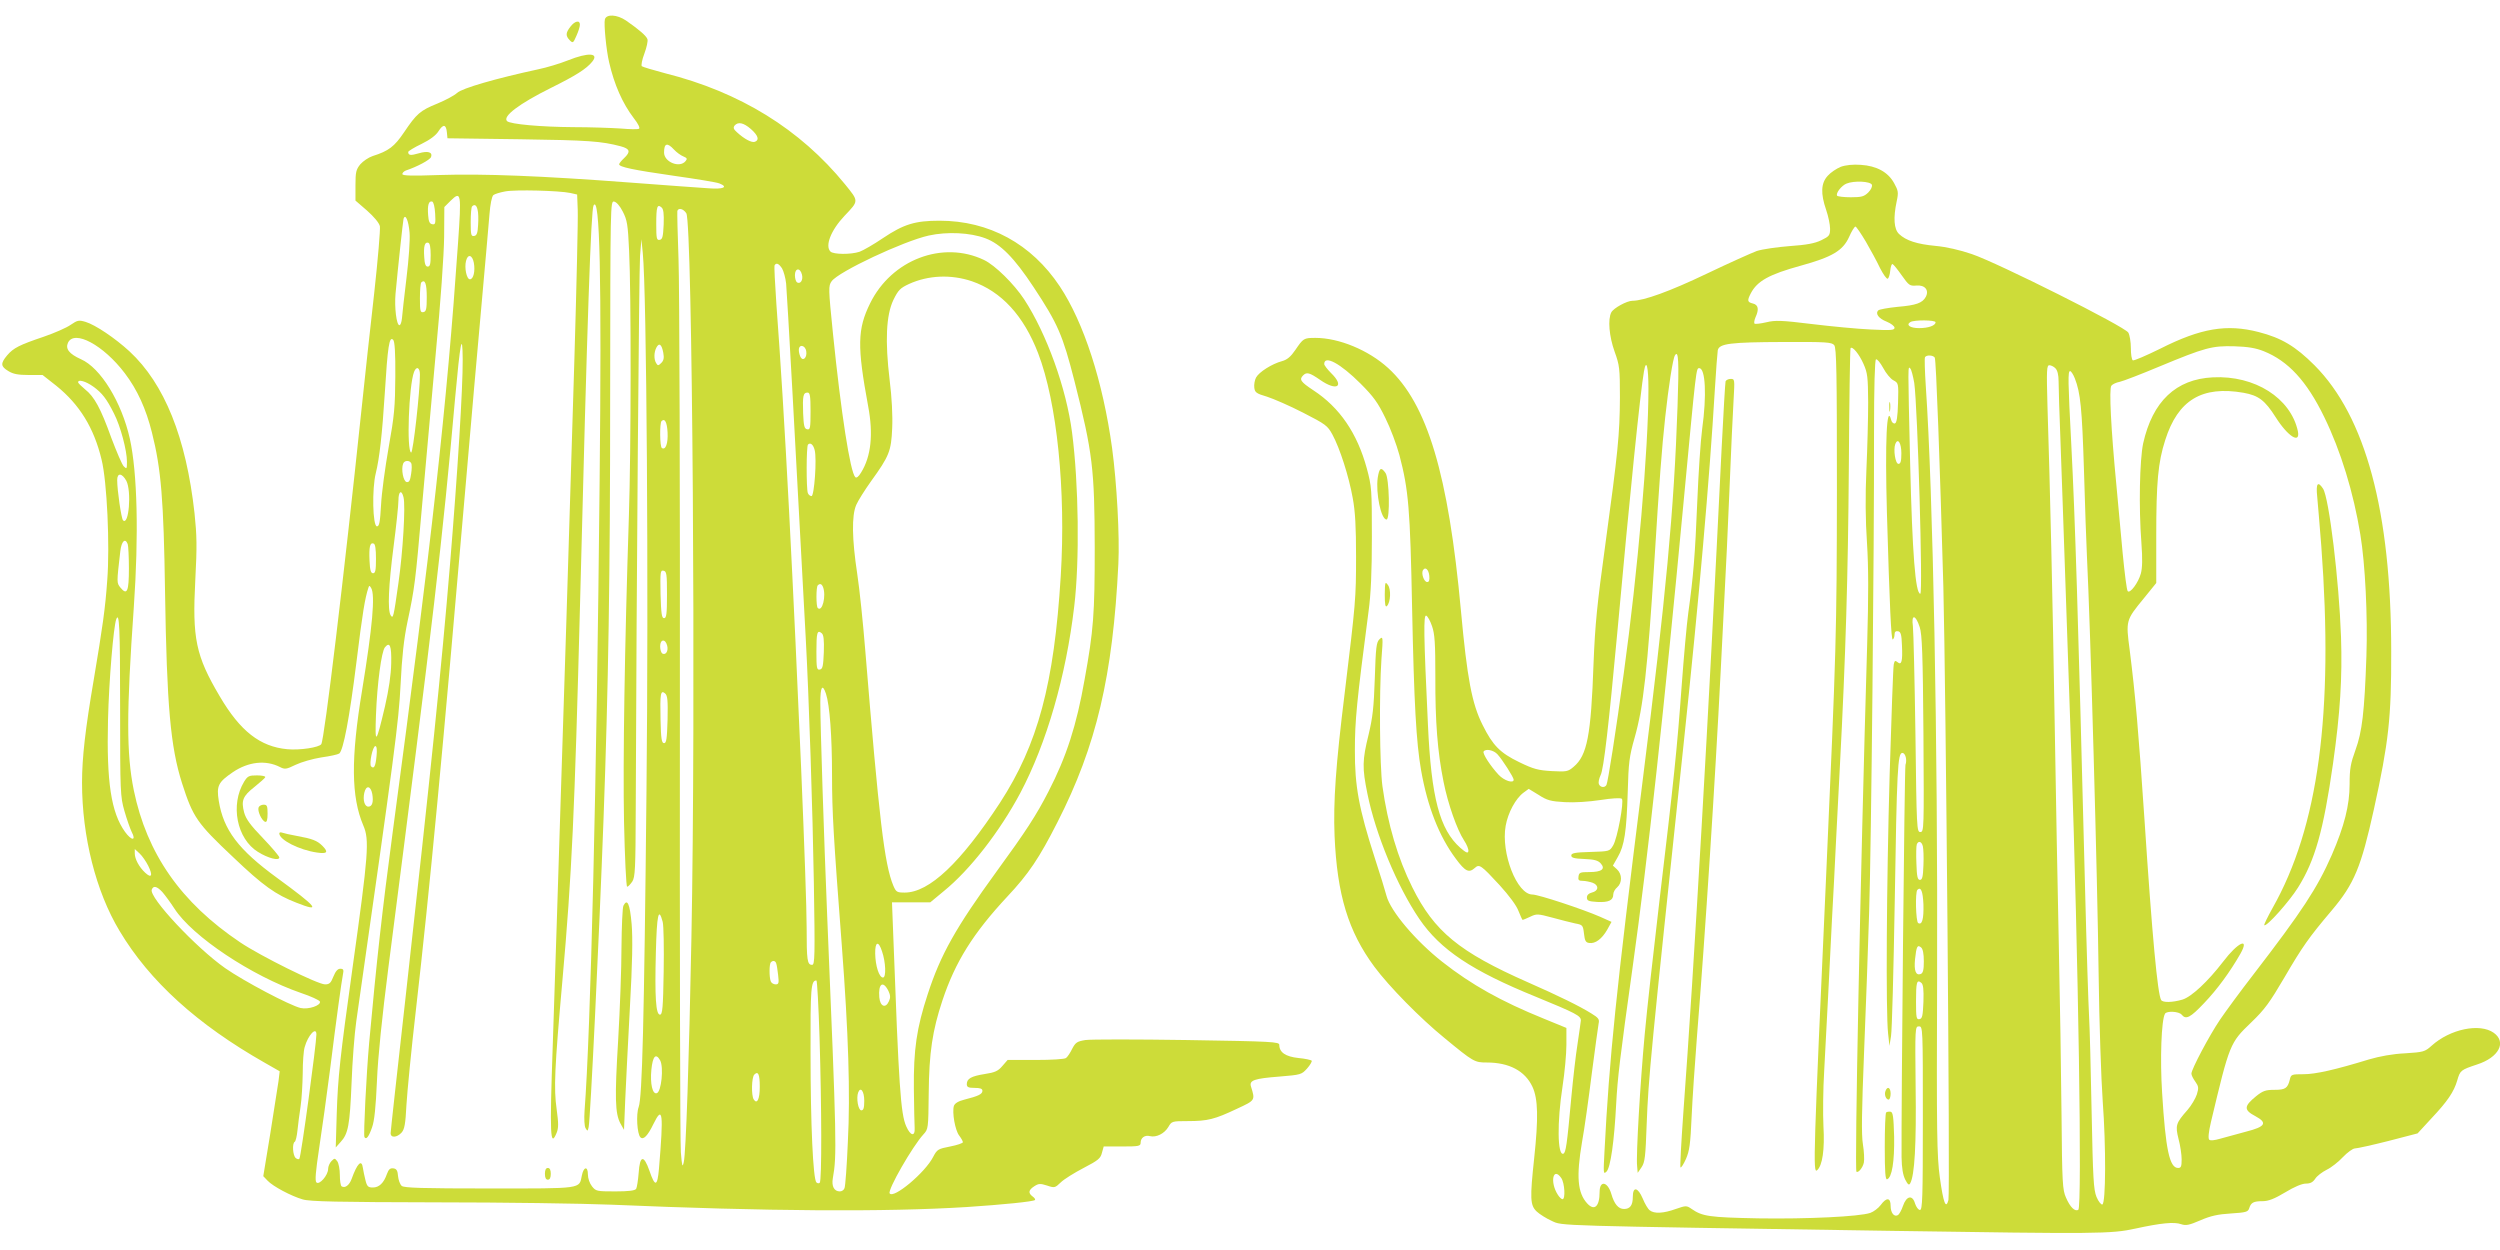 <?xml version="1.0" standalone="no"?>
<!DOCTYPE svg PUBLIC "-//W3C//DTD SVG 20010904//EN"
 "http://www.w3.org/TR/2001/REC-SVG-20010904/DTD/svg10.dtd">
<svg version="1.0" xmlns="http://www.w3.org/2000/svg"
 width="1280pt" height="640pt" viewBox="0 0 1280 640"
 preserveAspectRatio="xMidYMid meet">
<g transform="translate(0,640) scale(0.1,-0.1)"
fill="#cddc39" stroke="none">
<path d="M3097 6301 c-6 -23 7 -159 22 -221 26 -113 68 -209 126 -285 22 -28
33 -50 27 -54 -6 -4 -48 -3 -94 1 -46 3 -155 7 -243 7 -164 1 -323 15 -339 31
-24 24 62 89 225 170 127 63 181 97 211 134 37 45 -19 49 -124 7 -40 -16 -109
-37 -153 -46 -213 -46 -391 -97 -415 -121 -14 -13 -59 -37 -100 -54 -89 -36
-107 -52 -171 -147 -50 -74 -79 -96 -161 -122 -21 -7 -49 -26 -63 -42 -22 -27
-25 -40 -25 -108 l0 -78 59 -51 c36 -32 62 -63 66 -80 3 -15 -10 -169 -29
-342 -20 -173 -49 -445 -66 -605 -89 -847 -189 -1680 -205 -1705 -11 -17 -110
-32 -174 -26 -139 13 -241 92 -346 271 -123 208 -141 296 -125 597 9 169 8
226 -4 340 -43 388 -154 663 -333 829 -74 68 -175 136 -225 151 -34 10 -41 9
-76 -15 -21 -15 -83 -42 -138 -61 -124 -42 -155 -57 -188 -96 -34 -41 -33 -56
7 -80 24 -15 50 -20 104 -20 l71 0 70 -55 c119 -96 193 -215 232 -378 28 -112
43 -441 29 -619 -10 -143 -24 -240 -69 -508 -43 -252 -60 -399 -60 -527 0
-276 71 -558 192 -759 154 -258 398 -479 743 -675 l77 -44 -6 -50 c-4 -27 -23
-148 -42 -268 l-36 -219 22 -23 c27 -29 121 -79 180 -96 35 -11 187 -14 680
-15 349 0 754 -6 900 -12 796 -34 1404 -38 1820 -12 183 12 342 28 349 36 3 3
-2 11 -12 18 -24 18 -21 33 8 52 23 15 31 15 66 4 38 -13 41 -12 70 16 16 16
69 49 117 74 75 39 87 49 94 78 l9 32 94 0 c86 0 95 2 95 19 0 26 22 41 48 34
32 -8 74 13 94 47 17 29 18 30 100 30 101 0 137 9 251 63 95 44 94 43 72 114
-10 32 17 41 146 51 109 9 113 10 141 41 16 18 26 36 24 40 -3 4 -34 11 -68
14 -66 7 -98 29 -98 67 0 16 -32 18 -473 25 -260 4 -494 4 -520 0 -42 -7 -50
-12 -67 -44 -10 -21 -24 -42 -32 -48 -8 -6 -72 -10 -156 -10 l-143 0 -27 -31
c-22 -26 -38 -33 -90 -41 -70 -11 -92 -24 -92 -52 0 -15 8 -19 40 -19 29 0 40
-4 40 -15 0 -17 -21 -27 -92 -45 -32 -8 -49 -19 -54 -32 -10 -33 6 -125 27
-152 10 -13 19 -29 19 -34 0 -5 -29 -15 -65 -22 -62 -12 -67 -15 -87 -53 -41
-81 -204 -217 -223 -187 -11 18 117 241 173 302 25 27 25 30 27 210 2 210 19
321 70 475 66 199 158 345 332 532 110 117 164 198 257 381 199 390 284 749
312 1323 7 143 -8 414 -32 592 -47 342 -145 644 -268 829 -145 218 -362 336
-616 336 -125 0 -183 -18 -289 -89 -47 -32 -101 -63 -120 -70 -45 -15 -134
-14 -149 1 -29 29 2 109 72 183 74 78 74 73 2 162 -230 282 -538 472 -921 568
-60 16 -114 32 -119 36 -4 4 1 33 13 64 12 32 19 65 16 74 -5 17 -45 51 -110
96 -46 31 -100 34 -108 6z m748 -562 c37 -33 44 -56 20 -65 -16 -6 -54 14 -92
49 -17 15 -20 23 -12 34 18 21 46 15 84 -18z m-1557 -16 l3 -31 372 -5 c352
-5 416 -10 515 -36 48 -13 52 -28 17 -61 -14 -13 -25 -27 -25 -31 0 -14 71
-29 280 -59 113 -16 218 -33 233 -39 48 -19 21 -31 -56 -25 -40 2 -218 16
-397 29 -462 35 -756 46 -977 39 -146 -5 -193 -4 -193 5 0 6 8 14 18 18 57 19
123 54 129 69 9 25 -16 33 -63 19 -41 -12 -54 -11 -54 7 0 4 30 23 68 41 43
21 74 44 87 65 24 38 39 36 43 -5z m1163 -89 c13 -14 35 -30 48 -35 19 -8 21
-12 11 -24 -30 -37 -110 -5 -110 44 0 48 16 53 51 15z m-531 -222 l35 -8 3
-79 c2 -44 -6 -386 -17 -760 -32 -1052 -54 -1769 -71 -2280 -5 -165 -14 -448
-20 -630 -6 -181 -15 -456 -20 -610 -16 -459 -13 -525 20 -445 10 25 10 48 0
121 -15 107 -11 204 30 664 48 541 62 848 90 1930 37 1468 56 2009 69 2033 32
58 42 -361 31 -1418 -15 -1541 -46 -2813 -77 -3216 -3 -42 -1 -80 5 -90 10
-17 11 -17 16 6 9 46 53 955 76 1575 25 682 34 1237 34 2168 1 983 1 998 20
995 12 -2 30 -22 45 -52 22 -43 26 -66 32 -200 11 -218 10 -1023 -1 -1356 -22
-678 -31 -1254 -25 -1567 4 -183 11 -333 16 -333 5 0 16 12 26 26 15 23 17 64
18 373 4 1191 17 2759 22 2831 l7 85 7 -70 c20 -197 30 -1710 19 -2755 -12
-1191 -22 -1568 -40 -1618 -14 -37 -8 -138 9 -155 15 -15 37 7 67 69 47 96 52
58 28 -229 -8 -93 -20 -96 -49 -11 -29 83 -49 79 -55 -11 -3 -38 -9 -76 -13
-82 -6 -9 -39 -13 -107 -13 -95 0 -99 1 -119 26 -12 15 -21 41 -21 61 0 44
-22 40 -31 -6 -14 -69 7 -66 -473 -66 -345 0 -436 3 -449 13 -9 8 -17 30 -19
50 -2 29 -8 38 -24 40 -17 2 -24 -5 -33 -29 -16 -46 -40 -69 -72 -69 -24 0
-30 5 -38 38 -5 20 -11 48 -13 62 -6 47 -29 24 -58 -57 -12 -32 -34 -48 -51
-37 -5 3 -9 29 -9 58 0 29 -6 60 -13 70 -13 17 -14 17 -30 1 -9 -9 -17 -27
-17 -40 0 -32 -45 -84 -60 -69 -8 8 -4 55 14 175 14 90 39 272 56 404 33 265
58 445 66 487 5 23 2 28 -14 28 -13 0 -24 -13 -35 -40 -13 -33 -20 -40 -43
-40 -37 0 -330 145 -434 215 -304 204 -478 454 -545 779 -38 187 -38 396 0
936 26 373 18 689 -20 863 -42 188 -150 364 -251 408 -60 27 -80 53 -66 84 32
69 182 -12 291 -156 64 -84 109 -183 139 -304 47 -186 60 -344 67 -815 9 -585
28 -794 87 -980 56 -174 76 -204 262 -379 153 -146 218 -192 324 -233 129 -51
109 -25 -99 127 -199 145 -275 246 -299 395 -12 77 -3 95 73 147 79 53 167 63
240 26 25 -13 33 -12 80 11 29 14 88 31 132 38 44 6 85 15 92 20 21 17 52 179
88 468 31 253 44 329 61 380 4 13 6 13 14 0 22 -35 7 -199 -46 -524 -58 -350
-56 -546 6 -692 32 -74 27 -143 -55 -729 -64 -459 -75 -559 -81 -750 l-5 -170
25 28 c39 42 47 86 56 302 4 110 15 252 24 315 198 1386 217 1530 227 1725 7
144 17 234 35 320 37 174 41 205 74 585 17 190 49 545 71 790 25 262 42 508
43 597 l1 153 32 32 c54 53 56 39 38 -218 -57 -828 -133 -1512 -335 -3019 -53
-396 -82 -658 -120 -1075 -14 -157 -30 -473 -24 -482 9 -15 22 1 39 50 12 33
19 103 25 237 5 125 26 326 59 585 232 1801 277 2189 341 2910 26 287 38 350
39 200 1 -147 -26 -578 -65 -1050 -44 -532 -97 -1048 -229 -2230 -41 -365 -75
-672 -75 -682 0 -25 32 -23 56 3 15 17 20 43 25 142 4 67 25 284 48 482 72
630 136 1306 256 2700 25 292 61 701 80 910 19 209 37 419 41 467 4 52 12 92
20 99 7 6 34 14 61 19 52 10 276 4 333 -8z m-692 -106 c3 -51 1 -57 -15 -54
-13 2 -19 14 -21 47 -4 51 3 74 21 69 7 -3 13 -27 15 -62z m217 21 c4 -13 5
-48 3 -77 -2 -43 -7 -56 -20 -58 -16 -3 -18 5 -18 71 0 40 3 77 7 80 12 13 23
7 28 -16z m953 -76 c-3 -63 -6 -76 -20 -79 -16 -3 -18 6 -18 81 0 89 5 104 27
85 10 -8 13 -32 11 -87z m116 57 c31 -50 49 -2528 26 -3713 -12 -628 -28
-1097 -39 -1145 -7 -30 -9 -23 -15 50 -4 47 -6 1041 -5 2210 1 1169 -2 2232
-7 2363 -5 130 -7 242 -6 247 6 18 31 11 46 -12z m-1417 -100 c3 -36 -4 -136
-16 -233 -11 -93 -22 -186 -23 -205 -2 -19 -7 -35 -13 -35 -15 0 -26 92 -20
160 13 141 38 371 41 384 9 30 26 -8 31 -71z m2948 -28 c78 -29 148 -100 247
-250 125 -189 149 -246 209 -480 94 -370 103 -452 104 -855 0 -338 -6 -422
-52 -675 -41 -234 -93 -395 -185 -573 -62 -121 -116 -204 -267 -411 -207 -285
-285 -423 -351 -626 -57 -174 -73 -284 -71 -485 1 -93 3 -183 4 -199 3 -47
-21 -43 -43 7 -29 64 -38 210 -66 965 l-7 182 98 0 98 0 70 58 c134 109 286
305 391 502 135 255 234 599 276 955 28 233 23 628 -11 890 -29 226 -130 506
-245 682 -52 79 -149 175 -206 202 -211 101 -473 2 -583 -222 -65 -132 -67
-219 -10 -527 27 -143 15 -257 -36 -339 -13 -22 -24 -30 -30 -24 -26 26 -73
330 -114 733 -24 236 -24 246 -7 270 35 49 367 205 497 234 95 21 213 15 290
-14z m-2840 -86 c0 -46 -3 -59 -15 -59 -11 0 -16 13 -18 49 -4 56 3 79 21 73
8 -2 12 -24 12 -63z m221 -39 c8 -43 -2 -85 -20 -85 -17 0 -29 59 -20 94 9 37
32 32 40 -9z m1578 -29 c8 -14 18 -49 21 -78 5 -51 50 -865 100 -1808 17 -312
36 -895 42 -1262 6 -374 5 -418 -9 -418 -25 0 -28 22 -28 191 0 195 -45 1266
-90 2134 -22 424 -44 776 -65 1059 -7 105 -12 193 -9 198 9 14 21 9 38 -16z
m102 -32 c7 -27 -7 -50 -25 -40 -6 4 -11 20 -11 37 0 37 27 40 36 3z m870 -34
c151 -52 265 -176 339 -368 97 -252 143 -703 116 -1142 -34 -552 -117 -861
-311 -1160 -201 -307 -362 -460 -488 -460 -40 0 -44 3 -58 35 -46 110 -73 342
-144 1207 -11 136 -29 312 -41 390 -27 179 -29 298 -5 353 9 21 43 75 75 120
94 130 104 155 109 273 3 63 -2 159 -13 246 -24 200 -18 332 19 410 25 51 35
61 80 82 99 45 215 50 322 14z m-2791 -81 c0 -62 -3 -74 -17 -77 -16 -3 -18 5
-18 71 0 40 3 77 7 81 19 18 28 -6 28 -75z m-161 -407 c-1 -154 -5 -201 -34
-362 -18 -102 -36 -234 -39 -295 -5 -89 -9 -110 -21 -110 -22 0 -26 193 -6
272 19 77 33 202 46 408 15 242 23 296 43 275 8 -7 12 -67 11 -188z m1372 122
c5 -27 2 -40 -10 -52 -15 -15 -18 -15 -26 -2 -13 20 -12 57 1 81 14 26 27 16
35 -27z m732 7 c5 -30 -15 -52 -28 -31 -5 8 -10 25 -10 38 0 32 34 25 38 -7z
m-1978 -119 c1 -78 -35 -402 -45 -399 -24 8 -12 342 15 413 12 31 30 23 30
-14z m-1673 -61 c46 -33 69 -63 107 -139 33 -64 66 -189 66 -246 0 -37 -1 -39
-16 -24 -9 8 -37 75 -64 146 -55 153 -87 211 -135 249 -19 16 -35 31 -35 36 0
16 39 5 77 -22z m3673 -127 c0 -86 -2 -95 -17 -92 -15 3 -18 16 -21 82 -3 89
0 106 23 106 12 0 15 -16 15 -96z m-732 -108 c3 -56 -10 -92 -29 -80 -11 6
-12 127 -2 138 17 16 28 -5 31 -58z m753 -90 c12 -44 -2 -236 -16 -236 -7 0
-16 7 -19 16 -8 22 -8 239 1 248 12 12 27 0 34 -28z m-2066 -67 c4 -6 4 -31 0
-55 -5 -35 -10 -44 -23 -42 -17 3 -29 65 -18 94 6 17 32 19 41 3z m-1458 -91
c27 -53 13 -232 -17 -202 -9 9 -30 154 -30 206 0 39 25 36 47 -4z m1419 -84
c11 -43 -3 -279 -26 -439 -25 -177 -27 -185 -40 -165 -16 26 -11 151 15 351
14 107 25 213 25 237 0 47 16 57 26 16z m-1412 -240 c3 -9 6 -65 6 -124 0
-118 -9 -140 -43 -99 -20 25 -20 23 -1 187 6 51 25 70 38 36z m1271 -75 c0
-59 -3 -74 -15 -74 -11 0 -16 15 -18 64 -3 71 2 95 21 88 8 -2 12 -27 12 -78z
m1490 -184 c0 -100 -3 -120 -15 -120 -12 0 -15 22 -18 123 -2 114 -1 123 15
120 16 -3 18 -16 18 -123z m799 39 c17 -45 -4 -130 -27 -107 -9 8 -9 108 0
116 11 11 20 8 27 -9z m-3599 -617 c0 -435 1 -455 22 -529 12 -42 29 -90 37
-107 25 -47 0 -47 -34 0 -71 99 -95 255 -87 574 5 203 28 474 42 514 16 43 20
-45 20 -452z m3603 284 c-3 -72 -6 -86 -20 -89 -16 -3 -18 6 -18 91 0 98 4
114 27 95 10 -8 13 -33 11 -97z m-802 33 c7 -27 -7 -50 -25 -40 -6 4 -11 20
-11 37 0 37 27 40 36 3z m-1413 -90 c-1 -59 -12 -133 -32 -221 -46 -195 -52
-201 -46 -43 6 159 28 325 46 346 25 30 34 8 32 -82z m2226 -156 c19 -58 31
-217 31 -418 0 -190 8 -319 50 -870 34 -449 44 -760 31 -1007 -5 -121 -13
-227 -17 -236 -3 -10 -14 -17 -24 -17 -29 0 -43 26 -36 67 21 118 20 175 -29
1348 -16 387 -35 967 -35 1088 0 81 11 99 29 45z m-811 -132 c-3 -100 -6 -121
-18 -121 -12 0 -16 21 -18 119 -3 135 0 155 23 136 13 -11 15 -36 13 -134z
m-1490 -186 c-5 -54 -13 -69 -28 -54 -11 12 8 104 22 104 7 0 9 -19 6 -50z
m-22 -195 c7 -41 0 -65 -20 -65 -19 0 -29 33 -21 70 9 41 33 38 41 -5z m-1147
-368 c25 -50 17 -66 -16 -35 -31 29 -53 70 -53 99 l0 22 25 -23 c13 -12 33
-41 44 -63z m72 -134 c14 -16 42 -54 62 -85 92 -143 396 -345 648 -432 51 -17
94 -37 97 -44 6 -20 -59 -42 -99 -33 -55 13 -290 137 -386 204 -151 106 -391
363 -376 402 8 22 26 18 54 -12z m2562 -153 c5 -19 7 -133 5 -255 -3 -184 -6
-220 -19 -220 -21 0 -27 89 -21 318 5 196 14 236 35 157z m1123 -151 c19 -55
22 -134 5 -134 -20 0 -39 60 -40 123 -1 62 17 67 35 11z m-542 -61 c3 -7 7
-34 10 -60 5 -42 3 -48 -13 -48 -10 0 -22 7 -25 16 -8 21 -8 89 1 97 10 11 23
8 27 -5z m222 -380 c11 -358 12 -734 1 -744 -4 -4 -12 -3 -17 2 -17 17 -30
296 -30 660 -1 336 2 374 30 374 4 0 11 -132 16 -292z m353 238 c10 -22 11
-34 2 -53 -17 -38 -45 -26 -49 21 -6 70 19 88 47 32z m-2929 -222 c0 -48 -78
-623 -87 -636 -2 -5 -11 -4 -19 3 -15 13 -19 75 -5 83 5 3 11 29 14 58 3 29
10 85 16 123 6 39 10 115 11 170 0 55 4 115 10 134 17 61 60 107 60 65z m1760
-133 c19 -36 6 -161 -17 -168 -22 -8 -35 48 -28 120 7 70 23 87 45 48z m510
-136 c0 -63 -14 -91 -31 -64 -13 20 -11 113 3 127 20 20 28 2 28 -63z m535
-71 c0 -37 -4 -49 -15 -49 -16 0 -27 63 -16 92 12 31 31 6 31 -43z"/>
<path d="M1250 2398 c-72 -118 -38 -293 71 -360 51 -32 109 -47 109 -28 0 6
-38 51 -84 99 -64 66 -87 98 -96 131 -16 61 -7 84 53 131 28 23 54 45 55 50 2
5 -17 9 -42 9 -41 0 -48 -3 -66 -32z"/>
<path d="M1324 2266 c-7 -18 16 -68 34 -74 8 -2 12 10 12 42 0 40 -3 46 -20
46 -11 0 -23 -6 -26 -14z"/>
<path d="M1430 2133 c0 -33 102 -85 193 -98 53 -8 60 2 27 35 -26 26 -52 36
-130 50 -34 6 -68 14 -76 17 -8 3 -14 1 -14 -4z"/>
<path d="M3192 1763 c-5 -10 -9 -106 -10 -213 0 -107 -8 -321 -17 -475 -18
-298 -16 -376 12 -428 l18 -32 6 150 c4 83 14 296 24 475 13 232 15 355 9 429
-9 103 -22 133 -42 94z"/>
<path d="M2790 390 c0 -20 5 -30 15 -30 10 0 15 10 15 30 0 20 -5 30 -15 30
-10 0 -15 -10 -15 -30z"/>
<path d="M2921 6264 c-25 -32 -26 -47 -4 -70 16 -16 18 -15 34 22 10 22 18 47
18 57 1 25 -25 21 -48 -9z"/>
<path d="M9425 5546 c-22 -9 -52 -29 -67 -46 -35 -38 -37 -91 -8 -175 11 -32
20 -75 20 -96 0 -34 -4 -39 -45 -59 -33 -16 -75 -24 -162 -30 -65 -5 -140 -16
-168 -25 -27 -10 -143 -62 -258 -117 -186 -89 -321 -138 -379 -138 -28 0 -96
-37 -108 -59 -19 -36 -11 -124 17 -202 25 -69 27 -85 27 -234 -1 -191 -10
-278 -75 -755 -42 -305 -52 -405 -60 -605 -13 -373 -33 -473 -102 -531 -29
-25 -37 -26 -112 -22 -69 4 -93 10 -167 46 -97 47 -135 85 -187 190 -55 109
-79 238 -111 585 -64 698 -172 1060 -373 1243 -100 91 -251 154 -372 154 -60
0 -62 -2 -103 -62 -23 -34 -42 -50 -68 -57 -52 -14 -118 -56 -133 -84 -7 -13
-11 -36 -9 -52 3 -24 10 -30 65 -46 34 -11 117 -47 185 -82 115 -59 125 -66
150 -112 38 -70 84 -213 104 -325 13 -70 17 -149 17 -300 0 -213 -2 -235 -58
-697 -46 -372 -59 -557 -52 -733 13 -301 70 -489 204 -670 75 -101 235 -264
358 -364 149 -123 155 -126 217 -126 115 0 196 -43 234 -124 29 -62 31 -160 9
-366 -22 -206 -21 -241 13 -273 15 -14 50 -36 77 -48 56 -26 -7 -24 1740 -51
1057 -16 1123 -16 1250 12 129 28 197 35 233 22 24 -8 40 -5 98 20 53 23 90
31 156 35 78 5 88 8 94 27 9 29 22 36 69 36 29 0 60 12 115 45 46 28 86 45
106 45 23 0 36 7 48 25 9 14 35 34 59 46 23 11 61 41 83 65 23 24 51 44 61 44
11 0 88 17 171 38 l150 39 70 76 c84 89 116 137 133 195 15 52 18 54 102 82
111 36 152 114 85 162 -72 51 -224 19 -318 -66 -35 -31 -41 -33 -136 -39 -64
-3 -129 -15 -184 -31 -173 -53 -274 -76 -336 -76 -61 0 -64 -1 -70 -27 -11
-45 -23 -53 -79 -53 -45 0 -59 -5 -93 -32 -64 -52 -65 -71 -4 -103 63 -34 51
-54 -48 -79 -47 -13 -106 -29 -132 -36 -31 -9 -51 -11 -57 -5 -6 7 -3 39 9 90
96 403 97 405 206 510 70 67 96 104 170 230 91 156 125 205 242 343 116 137
151 223 216 517 76 345 90 470 89 810 0 716 -131 1202 -393 1465 -97 97 -169
140 -286 170 -163 42 -295 20 -503 -85 -73 -36 -136 -63 -141 -60 -6 4 -10 32
-10 63 0 31 -6 67 -13 79 -16 30 -668 357 -801 402 -61 21 -131 37 -186 42
-95 9 -151 27 -187 61 -26 25 -30 82 -12 167 10 46 8 55 -13 93 -31 57 -90 89
-171 94 -39 3 -77 -1 -102 -10z m159 -92 c3 -9 -4 -25 -19 -40 -21 -20 -33
-24 -89 -24 -36 0 -67 4 -70 8 -8 13 23 52 48 62 38 16 123 12 130 -6z m-31
-291 c25 -43 58 -104 73 -136 16 -31 33 -56 39 -54 5 2 11 20 13 41 2 20 7 36
12 34 5 -2 26 -28 47 -58 36 -51 41 -55 75 -52 44 4 66 -24 48 -58 -17 -31
-48 -43 -144 -51 -49 -5 -94 -13 -99 -18 -17 -17 2 -42 43 -58 22 -9 40 -23
40 -31 0 -13 -18 -14 -122 -9 -68 3 -203 16 -302 28 -155 19 -186 20 -232 9
-30 -7 -57 -10 -61 -7 -3 4 -1 18 5 32 19 41 15 64 -13 71 -29 7 -30 15 -11
52 33 63 93 97 257 142 159 44 214 76 246 146 13 30 28 54 33 54 4 0 28 -35
53 -77z m357 -413 c0 -17 -37 -30 -84 -30 -46 0 -69 16 -45 31 19 12 129 11
129 -1z m-519 -117 c12 -13 14 -141 14 -742 -1 -739 -3 -805 -55 -1971 -65
-1440 -68 -1529 -47 -1512 28 23 40 107 33 226 -3 61 -2 190 4 286 5 96 14
267 20 380 6 113 15 292 20 398 6 105 15 280 20 387 6 107 15 282 20 388 30
570 42 983 46 1531 2 335 6 611 9 614 10 10 44 -31 66 -81 21 -47 23 -67 24
-197 0 -80 -4 -235 -9 -345 -6 -133 -5 -258 3 -375 8 -126 8 -270 1 -515 -36
-1225 -65 -2693 -55 -2704 9 -8 33 21 38 47 3 15 1 57 -5 94 -8 49 -6 168 6
470 9 221 21 545 26 718 11 343 26 1860 25 2455 0 237 4 372 10 375 6 3 22
-17 37 -44 14 -27 38 -56 52 -63 26 -14 27 -15 24 -115 -2 -73 -7 -103 -16
-106 -7 -2 -16 5 -19 17 -23 90 -32 -107 -22 -474 14 -485 22 -654 30 -649 5
3 9 14 9 25 0 14 6 19 18 17 14 -3 18 -16 20 -72 4 -83 -2 -104 -23 -86 -12
10 -15 7 -19 -12 -3 -12 -12 -266 -21 -563 -16 -566 -20 -1217 -8 -1326 l7
-64 8 50 c5 28 13 336 19 685 11 682 15 765 39 765 16 0 25 -36 16 -61 -5 -12
-22 -1775 -20 -2009 1 -56 7 -91 19 -115 13 -25 19 -30 25 -19 23 40 32 200
28 494 -3 304 -3 310 17 310 20 0 20 -7 20 -470 0 -411 -2 -470 -15 -470 -8 0
-19 15 -25 33 -13 46 -44 40 -62 -13 -7 -21 -19 -42 -25 -46 -20 -12 -38 11
-38 47 0 43 -21 45 -51 4 -12 -16 -36 -34 -53 -40 -55 -19 -324 -32 -574 -28
-252 5 -286 10 -342 49 -25 17 -28 17 -80 -1 -64 -23 -110 -25 -133 -7 -9 6
-25 33 -36 60 -25 59 -51 64 -51 9 0 -43 -14 -62 -45 -62 -29 0 -50 25 -65 77
-19 64 -60 71 -60 10 0 -75 -27 -99 -64 -58 -49 54 -56 137 -26 314 12 65 34
223 50 351 17 127 32 242 35 256 5 21 -1 29 -37 51 -61 38 -167 90 -326 160
-351 155 -479 260 -591 486 -74 148 -126 324 -153 518 -14 104 -17 474 -5 650
9 116 8 119 -10 102 -16 -15 -19 -41 -24 -200 -5 -150 -11 -201 -32 -289 -32
-130 -33 -169 -6 -301 42 -209 153 -476 266 -642 107 -157 268 -265 598 -399
202 -83 230 -97 229 -121 -1 -11 -9 -65 -17 -120 -9 -55 -23 -179 -32 -275
-22 -242 -28 -283 -41 -287 -30 -10 -32 162 -4 343 11 71 20 168 20 215 l0 86
-117 48 c-217 88 -369 173 -518 290 -136 107 -265 259 -286 338 -6 23 -33 112
-61 197 -80 248 -102 366 -101 550 0 149 9 245 70 710 12 87 17 202 17 380 0
245 -1 259 -26 352 -49 180 -139 312 -274 400 -65 43 -73 55 -52 76 18 18 32
15 87 -23 86 -60 127 -34 56 35 -19 19 -35 40 -35 46 0 48 83 3 186 -100 67
-67 89 -98 127 -176 26 -52 58 -138 72 -190 47 -179 55 -275 65 -785 10 -487
21 -686 46 -829 33 -187 92 -338 178 -453 48 -65 67 -74 97 -47 23 21 31 16
127 -88 49 -54 87 -105 97 -133 10 -25 19 -45 21 -45 2 0 19 7 38 16 33 16 39
16 113 -4 43 -12 96 -25 118 -30 38 -7 40 -9 45 -52 4 -37 9 -46 27 -48 31 -5
65 21 92 68 l22 40 -58 26 c-89 39 -316 114 -347 114 -79 0 -162 212 -137 352
12 67 51 140 92 170 l26 19 51 -31 c43 -28 62 -33 134 -37 50 -3 123 2 183 11
57 9 103 12 109 6 12 -12 -23 -204 -45 -239 -18 -30 -19 -30 -116 -33 -79 -2
-98 -6 -98 -18 0 -12 15 -16 66 -18 51 -2 71 -7 85 -23 25 -28 5 -44 -59 -44
-46 0 -52 -2 -55 -22 -3 -19 1 -23 22 -23 13 0 37 -5 51 -10 33 -13 30 -42 -5
-50 -16 -4 -25 -13 -25 -25 0 -17 8 -20 53 -23 58 -3 82 8 82 39 0 11 9 27 20
36 26 23 26 67 -1 92 l-21 19 25 44 c34 58 45 131 51 333 4 150 8 182 35 277
45 157 67 359 101 898 27 434 38 579 56 745 17 156 39 300 50 316 18 29 21
-33 13 -261 -18 -532 -59 -967 -180 -1928 -136 -1084 -169 -1404 -194 -1887
-6 -113 -6 -119 10 -104 21 20 40 155 50 350 7 129 18 226 85 704 77 550 160
1311 260 2375 65 691 64 685 80 685 32 0 39 -139 15 -312 -8 -59 -19 -227 -25
-373 -11 -269 -20 -382 -46 -568 -8 -57 -23 -226 -34 -375 -23 -318 -40 -481
-114 -1102 -30 -253 -64 -559 -75 -680 -23 -248 -45 -622 -39 -675 l3 -35 20
29 c17 26 20 53 26 220 9 239 20 353 189 1946 80 755 132 1349 160 1815 6 99
13 190 15 202 8 34 63 41 336 42 218 1 248 -1 260 -16z m2199 -31 c125 -50
220 -152 310 -337 85 -174 150 -387 185 -602 25 -151 38 -419 31 -623 -10
-287 -22 -387 -56 -480 -25 -69 -30 -96 -30 -175 0 -108 -27 -214 -91 -362
-75 -171 -152 -288 -402 -613 -66 -85 -142 -189 -170 -230 -55 -81 -147 -255
-147 -277 0 -8 9 -26 20 -41 17 -24 18 -32 8 -65 -7 -21 -28 -57 -48 -80 -60
-68 -63 -79 -46 -148 9 -33 16 -81 16 -105 0 -36 -3 -44 -18 -44 -44 0 -64 93
-82 385 -11 171 -4 374 15 405 9 15 71 12 85 -5 22 -27 44 -16 115 59 67 70
133 160 186 253 49 87 -13 59 -88 -40 -79 -103 -163 -181 -209 -195 -51 -15
-101 -16 -109 -2 -18 30 -46 327 -85 920 -31 460 -47 641 -76 872 -20 151 -20
152 72 264 l64 79 0 240 c0 276 9 377 46 492 65 205 188 279 401 242 77 -14
109 -38 165 -126 62 -98 127 -139 113 -70 -37 169 -220 286 -435 275 -189 -9
-309 -123 -357 -338 -18 -86 -23 -327 -9 -510 6 -81 5 -128 -3 -157 -13 -47
-55 -103 -67 -90 -5 4 -16 92 -26 195 -9 103 -24 259 -32 347 -28 291 -38 495
-26 510 6 8 26 17 43 20 18 4 109 39 202 78 236 98 270 107 385 104 69 -2 110
-9 150 -25z m-1684 -33 c7 -12 26 -531 44 -1174 13 -520 35 -3103 26 -3139
-13 -50 -26 -15 -44 115 -15 110 -17 223 -14 1019 4 1210 -21 2494 -58 3034
-5 76 -7 143 -4 147 7 13 42 11 50 -2z m-1466 -161 c0 -308 -55 -939 -126
-1453 -40 -296 -82 -563 -89 -574 -9 -16 -32 -13 -39 5 -3 8 1 28 9 45 16 29
42 260 85 724 65 715 118 1235 137 1343 12 69 23 26 23 -90z m2084 106 c10
-10 16 -33 16 -66 0 -27 4 -170 10 -316 5 -147 17 -469 25 -717 8 -247 22
-641 30 -875 36 -1049 56 -2322 36 -2334 -17 -11 -42 13 -63 62 -18 39 -20 76
-23 425 -2 210 -8 603 -14 872 -6 270 -15 778 -21 1130 -10 631 -24 1222 -37
1628 -5 185 -4 207 10 207 8 0 23 -7 31 -16z m-723 -75 c17 -119 45 -1079 31
-1079 -25 0 -41 206 -52 665 -12 523 -12 501 1 488 5 -5 14 -39 20 -74z m822
24 c29 -74 37 -152 47 -473 5 -179 12 -374 15 -435 18 -362 54 -1653 60 -2145
3 -245 13 -537 21 -650 17 -229 16 -521 -2 -527 -6 -2 -20 15 -30 39 -15 38
-18 90 -25 440 -4 219 -10 437 -13 485 -3 49 -13 351 -21 673 -36 1413 -50
1865 -70 2254 -17 326 -18 376 -6 376 5 0 16 -17 24 -37z m-888 -384 c0 -41
-4 -54 -15 -54 -16 0 -27 73 -16 102 13 33 31 5 31 -48z m-2417 -627 c2 -23
-1 -32 -11 -32 -16 0 -32 45 -21 61 11 19 29 3 32 -29z m14 -258 c14 -40 17
-86 17 -259 -1 -228 11 -385 42 -538 23 -115 69 -245 105 -300 14 -21 24 -46
22 -55 -2 -12 -11 -9 -41 17 -106 94 -149 256 -166 631 -22 465 -23 562 -9
558 7 -2 21 -27 30 -54z m2497 -5 c12 -36 16 -140 19 -546 3 -490 3 -503 -16
-503 -18 0 -19 16 -25 503 -4 276 -10 524 -13 551 -9 63 14 60 35 -5z m-2162
-651 c25 -27 83 -118 83 -130 0 -21 -49 -5 -77 25 -41 44 -83 108 -77 119 10
16 51 8 71 -14z m2178 -471 c3 -12 5 -56 3 -97 -2 -59 -6 -75 -18 -75 -12 0
-16 17 -18 84 -2 46 -1 90 2 98 8 20 25 15 31 -10z m3 -298 c2 -75 -7 -107
-27 -95 -12 8 -16 158 -4 170 18 18 28 -7 31 -75z m2 -291 c0 -44 -4 -60 -16
-65 -25 -9 -35 17 -29 76 7 65 12 76 31 60 9 -7 14 -32 14 -71z m-2 -207 c-3
-72 -6 -86 -20 -89 -16 -3 -18 6 -18 91 0 98 4 114 27 95 10 -8 13 -33 11 -97z
m-1854 -903 c17 -25 22 -108 6 -108 -5 0 -16 10 -24 23 -42 65 -24 146 18 85z"/>
<path d="M8835 4448 c-2 -7 -11 -159 -20 -338 -67 -1380 -142 -2676 -196
-3403 -11 -154 -18 -281 -15 -284 3 -4 16 16 28 43 18 41 23 76 29 214 4 91
17 280 28 420 42 519 92 1293 121 1865 6 116 15 293 20 395 6 102 17 343 25
535 8 193 17 398 21 458 6 105 6 107 -15 107 -12 0 -23 -6 -26 -12z"/>
<path d="M9673 4315 c0 -22 2 -30 4 -17 2 12 2 30 0 40 -3 9 -5 -1 -4 -23z"/>
<path d="M7054 3954 c-11 -78 17 -214 45 -214 19 0 14 211 -5 238 -23 33 -32
27 -40 -24z"/>
<path d="M7090 3356 c0 -50 3 -67 11 -59 19 19 22 86 5 108 -14 19 -15 15 -16
-49z"/>
<path d="M9654 815 c-8 -19 2 -45 16 -45 5 0 10 14 10 30 0 31 -16 41 -26 15z"/>
<path d="M9657 704 c-4 -4 -7 -83 -7 -176 0 -130 3 -169 12 -166 25 9 38 91
36 218 -3 103 -6 125 -18 128 -9 1 -19 0 -23 -4z"/>
<path d="M11864 3858 c3 -35 13 -148 21 -253 64 -859 -15 -1440 -250 -1855
-25 -45 -44 -84 -42 -87 11 -10 128 121 173 193 87 139 130 291 179 634 37
262 48 440 41 650 -10 286 -61 710 -92 758 -27 41 -37 27 -30 -40z"/>
</g>
</svg>
